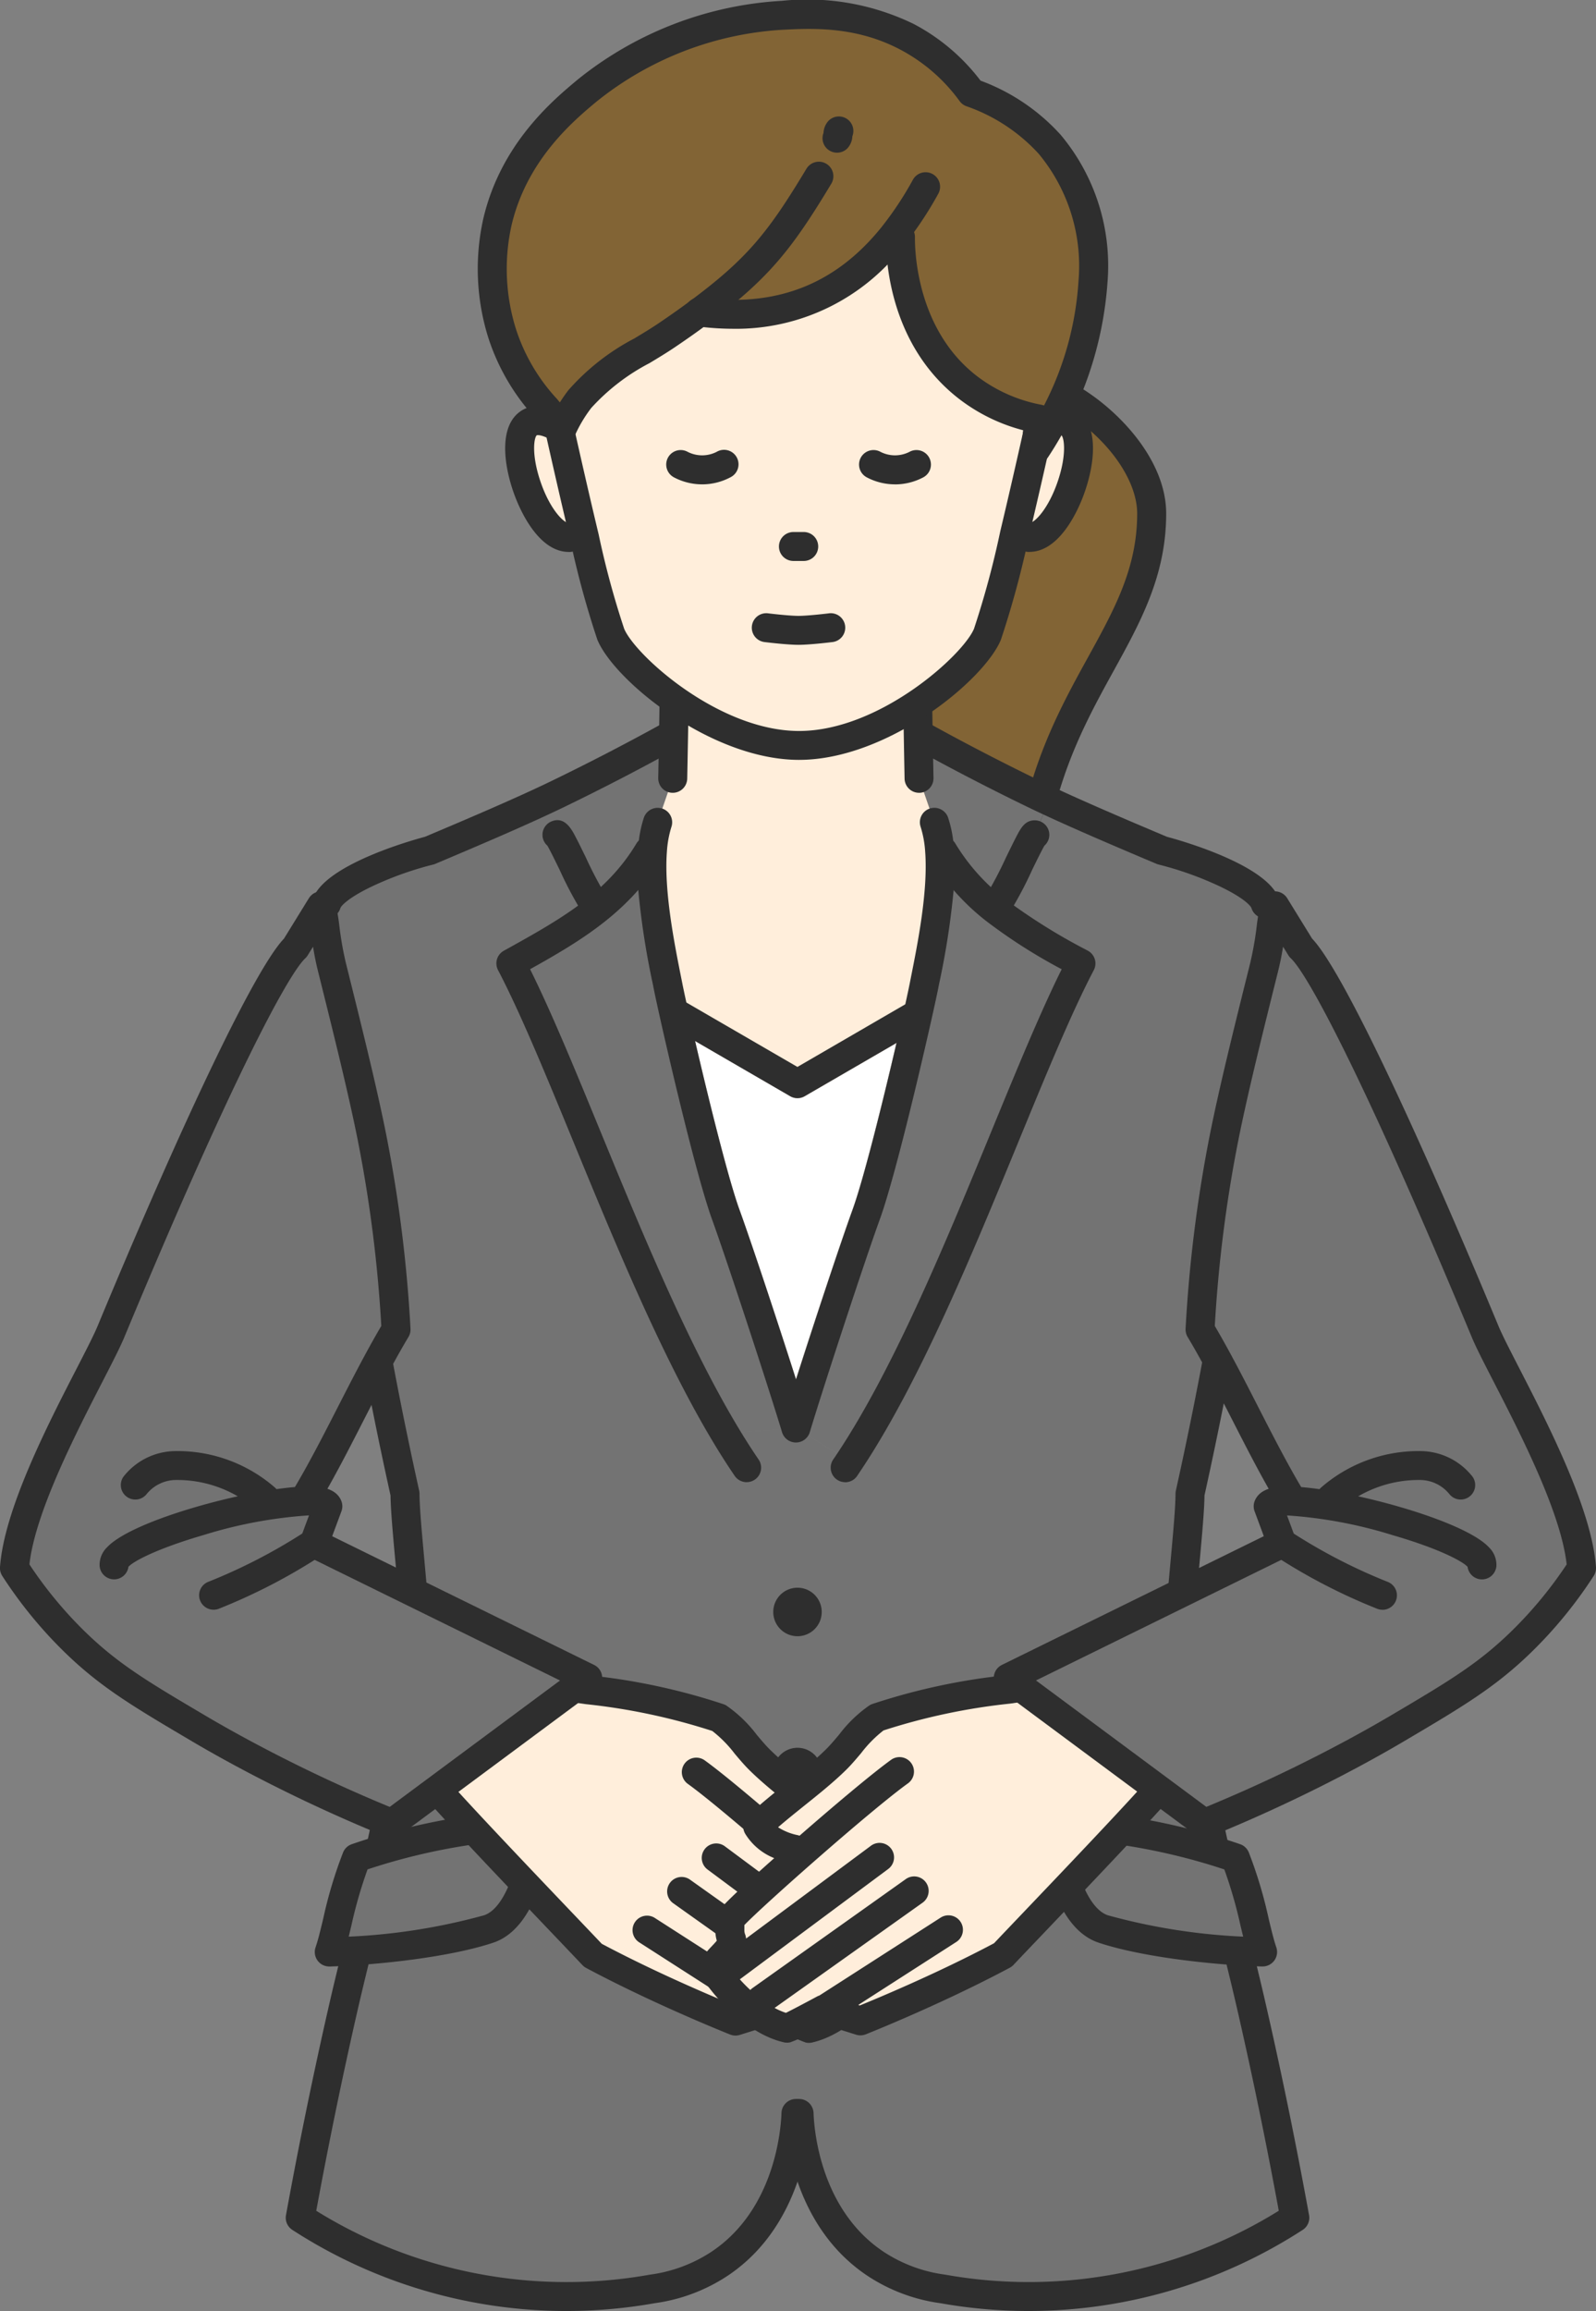 <svg xmlns="http://www.w3.org/2000/svg" xmlns:xlink="http://www.w3.org/1999/xlink" width="141" height="204" viewBox="0 0 141 204">
  <rect x="0" y="0" width="141" height="204" fill="#808080" stroke="none"/>
  <defs>
    <clipPath id="clip-path">
      <rect id="長方形_5873" data-name="長方形 5873" width="141" height="204" fill="none"/>
    </clipPath>
  </defs>
  <g id="グループ_20196" data-name="グループ 20196" transform="translate(39)">
    <g id="グループ_20195" data-name="グループ 20195" transform="translate(-39)" clip-path="url(#clip-path)">
      <path id="パス_20155" data-name="パス 20155" d="M356.171,156.795c5.506-1.784,14.852,5.361,14.852,11.733,0,11.8-11.11,16.623-11.11,36.57-11.11-6.649-15.407-17.065-17.352-29.741-1.053-6.866,1.83-17.1,13.61-18.562" transform="translate(-269.282 -123.192)" fill="#826435"/>
      <path id="パス_20156" data-name="パス 20156" d="M355.169,201.663a1.282,1.282,0,0,1-.659-.182c-12.939-7.744-16.394-20.444-17.958-30.644a18.59,18.59,0,0,1,3.264-13.825,16.422,16.422,0,0,1,11.338-6.183c2.814-.85,6.544.133,10.011,2.647,3.092,2.241,6.4,6.134,6.4,10.34,0,5.456-2.25,9.54-4.632,13.863-3.037,5.512-6.479,11.759-6.479,22.707a1.279,1.279,0,0,1-1.281,1.277M353.3,153.082a4.781,4.781,0,0,0-1.473.215,1.276,1.276,0,0,1-.237.053,13.775,13.775,0,0,0-9.727,5.2,16.314,16.314,0,0,0-2.775,11.9c2.075,13.529,6.563,21.94,14.854,27.628.441-10.188,3.778-16.244,6.746-21.631,2.315-4.2,4.315-7.832,4.315-12.633,0-2.674-2.1-5.922-5.34-8.273a11.53,11.53,0,0,0-6.362-2.461m-1.869-1h0Z" transform="translate(-264.538 -118.48)" fill="#2e2e2e"/>
      <path id="パス_20157" data-name="パス 20157" d="M189.157,314.361l1.242-2.979c3.225,1.5,7.251,3.2,10.015,4.367,1.923.413,8.485,2.655,9.11,4.71l.009,6.27c-.363,5.578-.9,11.421-1.667,17.491-1.191,9.4-2.841,18.562-5,28.314,0,3.179-1.375,13.233-.926,16.254.719,3.818,1.881,9.737,3.52,16.991,1.565,6.939,1.974,8.225,2.961,12.56.967,4.239,2.305,10.429,3.7,18.1a43.219,43.219,0,0,1-31.107,6.281,14.3,14.3,0,0,1-5.926-2.216c-6.342-4.22-6.724-12.228-6.758-13.3h-.277c-.034,1.071-.418,9.079-6.758,13.3a14.314,14.314,0,0,1-5.926,2.216,43.228,43.228,0,0,1-31.109-6.281c1.4-7.671,2.739-13.861,3.7-18.1.988-4.335,1.4-5.621,2.963-12.56,1.637-7.254,2.8-13.173,3.518-16.991.448-3.021-.92-13.075-.926-16.254-2.158-9.752-3.808-18.911-5-28.314-.768-6.07-1.3-11.913-1.665-17.491l-.271-6.27c.625-2.055,7.187-4.3,9.11-4.71,3.159-1.333,7.966-3.362,11.343-5,3.4-1.646,6.606-3.313,9.629-4.976l.576.011c-.021,1.146-.043,2.34-.068,3.59l-1.343,3.879a10.451,10.451,0,0,0-.465,2.506l-.275-.023c-2.854,4.8-7.221,7.2-12.22,9.975,4.95,9.439,11.4,28.948,18.9,41.489l6.282-.477,4.741,2.925c8.165-12.3,15.153-33.858,20.441-43.937a53.333,53.333,0,0,1-7.65-4.8l.152-.192c.973-1.32,3.131-6.364,3.417-6.364" transform="translate(-97.739 -240.671)" fill="#737373"/>
      <path id="パス_20158" data-name="パス 20158" d="M391.6,311.382l-1.242,2.979c-.286,0-2.444,5.044-3.417,6.364l-.152.192a19.04,19.04,0,0,1-4.57-5.178l-.273.023a10.343,10.343,0,0,0-.467-2.506l-1.343-3.879c-.024-1.25-.047-2.444-.066-3.59l.576-.011c3.02,1.663,6.231,3.33,9.627,4.976.423.2.867.415,1.328.63" transform="translate(-298.945 -240.671)" fill="#737373"/>
      <path id="パス_20159" data-name="パス 20159" d="M346.955,357.744a53.331,53.331,0,0,0,7.65,4.8c-5.287,10.079-12.276,31.639-20.44,43.937l-4.741-2.925c1.172-3.9,4.8-14.989,6.205-18.843,1.558-4.294,4.628-17.787,5.1-20.146.615-3.092,1.678-8.136,1.388-11.974l.273-.023a19.037,19.037,0,0,0,4.57,5.178" transform="translate(-259.107 -277.499)" fill="#737373"/>
      <path id="パス_20160" data-name="パス 20160" d="M305.422,431.742c-1.17,5.031-2.884,11.968-3.876,14.7-1.078,2.968-3.413,10.022-5,14.991-1.592-4.978-3.93-12.04-5-14.989-1-2.77-2.747-9.845-3.919-14.891l8.417,4.88a1.3,1.3,0,0,0,.645.175,1.284,1.284,0,0,0,.642-.175Z" transform="translate(-226.227 -339.672)" fill="#fff"/>
      <path id="パス_20161" data-name="パス 20161" d="M295.18,237.882a12.07,12.07,0,0,0-.152-1.229,8.287,8.287,0,0,0-.316-1.278l-.418-1.207-.506-1.465-.418-1.207c-.015-.841-.032-1.656-.047-2.449-.006-.385-.013-.767-.019-1.141s-.013-.766-.019-1.141c-.049-3.134-.073-5.9-.053-8.434a11.842,11.842,0,0,0-1.157-5.868,10.474,10.474,0,0,0-2.963-3.511,11.381,11.381,0,0,0-13.239,0,10.425,10.425,0,0,0-2.963,3.511,11.848,11.848,0,0,0-1.159,5.868c.019,2.534,0,5.3-.051,8.431q-.01.565-.019,1.143c-.006.375-.015.756-.021,1.141q-.022,1.188-.047,2.449l-.418,1.207-.506,1.465-.418,1.207a8.535,8.535,0,0,0-.314,1.278,12.087,12.087,0,0,0-.152,1.229c-.047.626-.058,1.282-.041,1.957a61.984,61.984,0,0,0,1.426,10.018c.06.3.16.777.295,1.395.152.694.346,1.563.57,2.546,1.148,5.029,3.093,13.069,4.231,16.205,1.4,3.854,5.033,14.947,6.207,18.843,1.172-3.9,4.8-14.989,6.205-18.843,1.125-3.1,3.035-10.982,4.186-16.02.256-1.116.474-2.091.638-2.845.122-.562.216-1,.271-1.282a61.942,61.942,0,0,0,1.428-10.013c.017-.677.006-1.335-.041-1.961m-7.687,31.684c-1.078,2.968-3.413,10.022-5,14.991-1.592-4.978-3.93-12.04-5-14.989-1-2.77-2.747-9.845-3.919-14.891l8.417,4.88a1.3,1.3,0,0,0,.645.175,1.284,1.284,0,0,0,.642-.175l8.1-4.695c-1.17,5.031-2.884,11.968-3.876,14.7" transform="translate(-212.175 -162.792)" fill="#ffeedb"/>
      <path id="パス_20162" data-name="パス 20162" d="M236.628,403.553l-6.282.477c-7.505-12.541-13.951-32.05-18.9-41.489,5-2.772,9.366-5.174,12.22-9.975l.275.023c-.29,3.839.773,8.883,1.385,11.974.467,2.359,3.537,15.852,5.1,20.146,1.4,3.854,5.033,14.947,6.207,18.843" transform="translate(-166.31 -277.499)" fill="#737373"/>
      <path id="パス_20163" data-name="パス 20163" d="M130.424,317.014a1.281,1.281,0,0,1-1.226-1.649c.926-3.043,8.735-5.236,9.917-5.549,3.154-1.331,7.869-3.322,11.2-4.936,3.223-1.561,6.443-3.225,9.57-4.945a1.278,1.278,0,1,1,1.237,2.237c-3.166,1.742-6.425,3.426-9.688,5.006-3.421,1.656-8.225,3.683-11.4,5.025a1.292,1.292,0,0,1-.23.072,29.678,29.678,0,0,0-4.763,1.645c-2.562,1.133-3.317,1.963-3.392,2.187a1.28,1.28,0,0,1-1.225.906" transform="translate(-101.576 -235.948)" fill="#2e2e2e"/>
      <path id="パス_20164" data-name="パス 20164" d="M229.231,348.961a1.28,1.28,0,0,1-1.032-.52,33.115,33.115,0,0,1-2.156-4.017c-.372-.761-.867-1.775-1.088-2.145a1.277,1.277,0,0,1,.349-2.134c1.167-.493,1.786.68,2.119,1.31.256.486.58,1.148.923,1.85a35.575,35.575,0,0,0,1.916,3.621,1.278,1.278,0,0,1-1.03,2.035M226.3,342.5a1.3,1.3,0,0,1-.288.083,1.274,1.274,0,0,0,.288-.083" transform="translate(-176.597 -267.63)" fill="#2e2e2e"/>
      <path id="パス_20165" data-name="パス 20165" d="M227.556,403.613a1.28,1.28,0,0,1-1.059-.558c-.655-.958-1.319-2-1.972-3.094-4.531-7.57-8.661-17.609-12.306-26.466-2.4-5.829-4.664-11.335-6.63-15.084a1.276,1.276,0,0,1,.512-1.709l.093-.052c4.823-2.674,8.988-4.984,11.648-9.459a1.28,1.28,0,0,1,2.2,1.3c-2.811,4.73-7.057,7.3-11.621,9.841,1.878,3.773,3.966,8.846,6.164,14.189,3.61,8.774,7.7,18.719,12.136,26.128.628,1.052,1.262,2.048,1.888,2.962a1.278,1.278,0,0,1-1.057,2" transform="translate(-161.59 -272.777)" fill="#2e2e2e"/>
      <path id="パス_20166" data-name="パス 20166" d="M408.134,317.014a1.281,1.281,0,0,1-1.225-.907c-.074-.224-.829-1.054-3.392-2.187a29.7,29.7,0,0,0-4.763-1.645,1.276,1.276,0,0,1-.23-.072c-2.717-1.147-6.814-2.876-10.058-4.386-.467-.218-.917-.432-1.345-.639-3.285-1.592-6.544-3.276-9.687-5.007a1.278,1.278,0,1,1,1.238-2.237c3.1,1.709,6.324,3.373,9.568,4.945.416.2.855.41,1.31.622,3.172,1.476,7.2,3.177,9.892,4.314,1.182.313,8.991,2.507,9.917,5.549a1.28,1.28,0,0,1-1.226,1.649" transform="translate(-296.348 -235.948)" fill="#2e2e2e"/>
      <path id="パス_20167" data-name="パス 20167" d="M407.543,349.015a1.278,1.278,0,0,1-1.031-2.035,35.721,35.721,0,0,0,1.919-3.627c.335-.686.652-1.334.9-1.815.39-.742.758-1.442,1.626-1.442a1.3,1.3,0,0,1,.914.376,1.275,1.275,0,0,1,0,1.807c-.018.018-.037.036-.056.053-.22.37-.715,1.381-1.086,2.141a33.316,33.316,0,0,1-2.158,4.022,1.281,1.281,0,0,1-1.033.521" transform="translate(-319.544 -267.684)" fill="#2e2e2e"/>
      <path id="パス_20168" data-name="パス 20168" d="M291.79,340.246c0,.63-.032,1.277-.083,1.929a69.827,69.827,0,0,1-1.281,8.263l-.094.475c-.438,2.2-3.541,15.907-5.149,20.331-1.37,3.775-5.014,14.891-6.182,18.775a1.177,1.177,0,0,1-.139.307,1.281,1.281,0,0,1-2.314-.3c-.026-.085-.053-.175-.081-.268-1.255-4.122-4.771-14.84-6.1-18.509-1.605-4.424-4.711-18.128-5.146-20.333l-.1-.5a69.6,69.6,0,0,1-1.274-8.244c-.051-.652-.081-1.3-.083-1.927,0-.564.011-1.116.051-1.648.021-.281.049-.556.085-.82a10.551,10.551,0,0,1,.442-2,1.284,1.284,0,0,1,1.622-.8l.011,0a1.278,1.278,0,0,1,.8,1.614,9.242,9.242,0,0,0-.4,2.2c-.26,3.462.657,8.076,1.266,11.127l.1.5c.073.37.194.941.352,1.663.2.926.47,2.1.771,3.4,1.172,5.046,2.916,12.121,3.919,14.891,1.074,2.949,3.411,10.011,5,14.989,1.588-4.969,3.923-12.023,5-14.991.993-2.736,2.707-9.673,3.876-14.7.3-1.3.566-2.468.775-3.407.177-.807.314-1.446.393-1.846l.094-.477c.611-3.06,1.535-7.68,1.272-11.155a9.2,9.2,0,0,0-.4-2.193,1.276,1.276,0,0,1,.794-1.616l.009,0a1.282,1.282,0,0,1,1.624.8,10.665,10.665,0,0,1,.446,2c.034.262.062.534.083.813.041.534.058,1.088.051,1.654" transform="translate(-207.458 -263.599)" fill="#2e2e2e"/>
      <path id="パス_20169" data-name="パス 20169" d="M345.083,403.612a1.278,1.278,0,0,1-1.055-2c.126-.184.253-.372.379-.562,5.014-7.552,9.6-18.69,13.639-28.517,2.2-5.345,4.288-10.422,6.167-14.2a47.64,47.64,0,0,1-6.753-4.32,20.359,20.359,0,0,1-4.868-5.52,1.28,1.28,0,0,1,2.2-1.3,17.848,17.848,0,0,0,4.272,4.835,52.054,52.054,0,0,0,7.4,4.636l.072.04a1.276,1.276,0,0,1,.513,1.709c-1.968,3.751-4.234,9.26-6.634,15.093-4.088,9.935-8.721,21.2-13.874,28.958q-.2.3-.4.6a1.281,1.281,0,0,1-1.057.555" transform="translate(-270.417 -272.776)" fill="#2e2e2e"/>
      <path id="パス_20170" data-name="パス 20170" d="M143.039,517.406a44.542,44.542,0,0,1-24.193-7.161,1.277,1.277,0,0,1-.562-1.3c1.113-6.107,2.363-12.215,3.715-18.154.423-1.856.745-3.174,1.086-4.57.459-1.882.979-4.014,1.877-7.987,1.285-5.694,2.464-11.386,3.5-16.92.246-1.726-.171-6.311-.507-10-.225-2.465-.419-4.605-.435-5.9-2.247-10.167-3.833-19.163-4.99-28.3-.728-5.749-1.29-11.66-1.672-17.569a1.281,1.281,0,0,1,2.556-.164c.379,5.857.936,11.716,1.658,17.413,1.152,9.1,2.734,18.055,4.979,28.2a1.273,1.273,0,0,1,.03.273c0,1.166.208,3.426.426,5.818.386,4.236.785,8.616.486,10.626,0,.016-.005.032-.008.048-1.047,5.572-2.233,11.3-3.527,17.036-.9,4-1.425,6.139-1.887,8.031-.338,1.386-.658,2.7-1.076,4.532-1.281,5.629-2.47,11.411-3.537,17.2a41.948,41.948,0,0,0,29.47,5.64l.044-.007a12.945,12.945,0,0,0,5.4-2.015c5.637-3.752,6.144-10.885,6.188-12.277a1.281,1.281,0,0,1,2.56.081c-.051,1.611-.646,9.874-7.327,14.321a15.482,15.482,0,0,1-6.434,2.415,44.821,44.821,0,0,1-7.817.69" transform="translate(-93.019 -313.406)" fill="#2e2e2e"/>
      <path id="パス_20171" data-name="パス 20171" d="M346.3,517.406a44.809,44.809,0,0,1-7.816-.69,15.476,15.476,0,0,1-6.433-2.415c-6.682-4.446-7.276-12.71-7.328-14.321a1.281,1.281,0,0,1,2.56-.081c.044,1.392.552,8.526,6.189,12.277a12.939,12.939,0,0,0,5.4,2.014l.044.007a41.938,41.938,0,0,0,29.468-5.64c-1.077-5.846-2.266-11.629-3.537-17.2-.42-1.845-.74-3.16-1.08-4.552-.461-1.889-.983-4.029-1.881-8.011-1.274-5.635-2.461-11.366-3.529-17.035,0-.016-.006-.033-.008-.049-.3-2.007.1-6.379.486-10.607.219-2.4.425-4.667.427-5.836a1.279,1.279,0,0,1,.03-.274c2.245-10.143,3.827-19.1,4.979-28.2.719-5.683,1.278-11.542,1.66-17.414a1.281,1.281,0,0,1,2.556.165c-.386,5.923-.949,11.834-1.675,17.568-1.157,9.134-2.743,18.13-4.99,28.3-.015,1.3-.211,3.449-.436,5.922-.335,3.68-.752,8.255-.506,9.978,1.061,5.63,2.241,11.322,3.506,16.92.893,3.96,1.412,6.09,1.871,7.968.342,1.4.665,2.725,1.089,4.59,1.34,5.875,2.59,11.984,3.715,18.154a1.276,1.276,0,0,1-.562,1.3,44.526,44.526,0,0,1-24.192,7.161" transform="translate(-255.41 -313.406)" fill="#2e2e2e"/>
      <path id="パス_20172" data-name="パス 20172" d="M295.492,228.052a1.279,1.279,0,0,1-1.28-1.253l-.014-.765q-.028-1.463-.052-2.828c-.07-4.068-.092-7.031-.073-9.606v-.043a10.612,10.612,0,0,0-1.015-5.23,9.186,9.186,0,0,0-2.6-3.079,9.6,9.6,0,0,0-5.82-1.863h-.048a9.588,9.588,0,0,0-5.822,1.864,9.125,9.125,0,0,0-2.6,3.076,10.624,10.624,0,0,0-1.018,5.238v.036c.02,2.634,0,5.6-.071,9.607l-.014.736q-.025,1.381-.055,2.858a1.279,1.279,0,0,1-1.28,1.252h-.027a1.279,1.279,0,0,1-1.254-1.3q.03-1.476.055-2.853l.013-.734c.069-3.987.09-6.93.07-9.542v-.036a13.039,13.039,0,0,1,1.3-6.426,11.7,11.7,0,0,1,3.328-3.944,12.662,12.662,0,0,1,14.785,0,11.748,11.748,0,0,1,3.329,3.945,13.025,13.025,0,0,1,1.3,6.419v.043c-.019,2.553,0,5.5.072,9.543q.023,1.364.052,2.822l.014.765a1.279,1.279,0,0,1-1.257,1.3h-.024" transform="translate(-214.297 -158.069)" fill="#2e2e2e"/>
      <path id="パス_20173" data-name="パス 20173" d="M297.781,417.044l-.9.52-1.513.879-8.1,4.695a1.284,1.284,0,0,1-.643.175,1.3,1.3,0,0,1-.645-.175l-8.417-4.88-1.516-.879-.576-.334a1.279,1.279,0,0,1,1.289-2.21l.032.019,9.832,5.7,9.514-5.519.35-.2a1.279,1.279,0,1,1,1.287,2.21" transform="translate(-216.175 -326.373)" fill="#2e2e2e"/>
      <path id="パス_20174" data-name="パス 20174" d="M324.32,660.433a2.141,2.141,0,1,0-2.141,2.136,2.138,2.138,0,0,0,2.141-2.136" transform="translate(-251.724 -518.135)" fill="#2e2e2e"/>
      <path id="パス_20175" data-name="パス 20175" d="M324.32,726.795a2.141,2.141,0,1,0-2.141,2.136,2.138,2.138,0,0,0,2.141-2.136" transform="translate(-251.724 -570.367)" fill="#2e2e2e"/>
      <path id="パス_20176" data-name="パス 20176" d="M138.686,759.235a55.347,55.347,0,0,1,16.165-2.982c-.572,3.594-1.722,8.338-4.5,9.261-3.776,1.255-10.042,1.9-14.073,2.032.649-1.878,1.111-5.172,2.407-8.311" transform="translate(-107.189 -595.234)" fill="#737373"/>
      <path id="パス_20177" data-name="パス 20177" d="M131.559,764.1a1.278,1.278,0,0,1-1.211-1.694c.225-.649.433-1.518.675-2.525a39.026,39.026,0,0,1,1.759-5.856,1.279,1.279,0,0,1,.763-.72,56.858,56.858,0,0,1,16.543-3.052,1.279,1.279,0,0,1,1.307,1.477c-.613,3.849-1.835,9.1-5.359,10.273-3.756,1.249-9.957,1.953-14.436,2.1h-.041m3.38-8.57a39.765,39.765,0,0,0-1.425,4.946c-.083.344-.162.674-.24.988a54,54,0,0,0,11.952-1.885c1.02-.339,2.387-1.805,3.363-6.7a54.36,54.36,0,0,0-13.65,2.647" transform="translate(-102.469 -590.512)" fill="#2e2e2e"/>
      <path id="パス_20178" data-name="パス 20178" d="M451.721,759.235a55.347,55.347,0,0,0-16.165-2.982c.572,3.594,1.722,8.338,4.5,9.261,3.776,1.255,10.042,1.9,14.073,2.032-.649-1.878-1.111-5.172-2.407-8.311" transform="translate(-342.584 -595.234)" fill="#737373"/>
      <path id="パス_20179" data-name="パス 20179" d="M449.408,764.1h-.041c-4.48-.144-10.681-.848-14.436-2.1-3.524-1.171-4.746-6.424-5.359-10.273a1.278,1.278,0,0,1,1.308-1.477,56.85,56.85,0,0,1,16.543,3.052,1.279,1.279,0,0,1,.764.72,39.035,39.035,0,0,1,1.759,5.857c.241,1.006.45,1.875.674,2.524a1.278,1.278,0,0,1-1.211,1.694m-17.03-11.217c.975,4.891,2.343,6.357,3.363,6.7a54,54,0,0,0,11.952,1.885c-.078-.314-.157-.643-.24-.987a39.776,39.776,0,0,0-1.426-4.947,54.363,54.363,0,0,0-13.65-2.647" transform="translate(-337.864 -590.511)" fill="#2e2e2e"/>
      <path id="パス_20180" data-name="パス 20180" d="M422.342,174.837c5.921-3,2.344,9.913-1.21,9.862l-1.3-.253c.756-3.164,1.55-6.654,2.216-9.632Z" transform="translate(-330.218 -137.255)" fill="#ffeedb"/>
      <path id="パス_20181" data-name="パス 20181" d="M245.646,33.068c15.787,0,24.8,13.148,22.818,23.306,0,0-.67,3.126-1.584,7.211-.666,2.979-1.46,6.468-2.216,9.632a90,90,0,0,1-2.382,8.791c-1.21,2.925-9.17,9.818-16.637,9.818s-15.426-6.892-16.639-9.818a86.413,86.413,0,0,1-2.316-8.521c-.777-3.234-1.6-6.839-2.282-9.9-.914-4.086-1.584-7.211-1.584-7.211-1.981-10.158,7.031-23.306,22.821-23.306" transform="translate(-175.049 -26.027)" fill="#ffeedb"/>
      <path id="パス_20182" data-name="パス 20182" d="M220.81,184.716l-1.362-.017c-3.556.051-7.134-12.862-1.212-9.862l.292-.023c.683,3.064,1.5,6.669,2.282,9.9" transform="translate(-169.168 -137.255)" fill="#ffeedb"/>
      <path id="パス_20183" data-name="パス 20183" d="M214.716,181.243c-2.538,0-4.118-3.292-4.682-4.714-.99-2.5-1.551-5.955.128-7.479.672-.611,1.9-1.121,3.945-.086a1.278,1.278,0,1,1-1.16,2.278c-.78-.395-1.059-.3-1.062-.3-.242.182-.5,1.674.33,4.108s2.05,3.642,2.5,3.642h.022a1.277,1.277,0,0,1,.018,2.555h-.042" transform="translate(-164.46 -132.521)" fill="#2e2e2e"/>
      <path id="パス_20184" data-name="パス 20184" d="M421.219,181.243h-.042a1.277,1.277,0,0,1,.018-2.555h.022c.451,0,1.667-1.211,2.5-3.64s.572-3.927.327-4.111c0,0-.282-.088-1.059.3a1.278,1.278,0,1,1-1.16-2.278c2.042-1.035,3.273-.525,3.945.086,1.679,1.525,1.118,4.983.128,7.481-.564,1.421-2.143,4.712-4.68,4.713" transform="translate(-330.281 -132.521)" fill="#2e2e2e"/>
      <path id="パス_20185" data-name="パス 20185" d="M240.93,88.382c-7.756,0-16.318-6.976-17.823-10.607a81.17,81.17,0,0,1-2.378-8.712c-.853-3.552-1.714-7.357-2.287-9.923-.9-4.044-1.579-7.19-1.586-7.222l0-.023c-1.034-5.3.7-11.306,4.63-16.065a25.961,25.961,0,0,1,38.893,0c3.933,4.76,5.664,10.765,4.631,16.066l0,.023c-.007.031-.682,3.178-1.586,7.222-.827,3.7-1.574,6.946-2.22,9.65a84.338,84.338,0,0,1-2.444,8.983c-1.5,3.631-10.061,10.607-17.821,10.607M219.364,51.4c.046.214.705,3.281,1.579,7.189.57,2.557,1.428,6.347,2.277,9.883a76.337,76.337,0,0,0,2.254,8.331c.962,2.321,8.344,9.028,15.456,9.028s14.493-6.706,15.453-9.027a79.317,79.317,0,0,0,2.32-8.6c.643-2.692,1.387-5.927,2.211-9.614.874-3.908,1.533-6.974,1.579-7.189.884-4.557-.646-9.768-4.095-13.942a23.4,23.4,0,0,0-34.94,0c-3.449,4.174-4.979,9.384-4.095,13.941m42.8,7.467h0Z" transform="translate(-170.333 -21.305)" fill="#2e2e2e"/>
      <path id="パス_20186" data-name="パス 20186" d="M324.666,223.126h-.841a1.278,1.278,0,1,1,0-2.555h.841a1.278,1.278,0,1,1,0,2.555" transform="translate(-253.695 -173.608)" fill="#2e2e2e"/>
      <path id="パス_20187" data-name="パス 20187" d="M315.4,257.042c-1.015,0-2.9-.231-2.978-.241a1.278,1.278,0,1,1,.314-2.536c.5.062,1.952.221,2.663.221s2.165-.16,2.665-.221a1.278,1.278,0,1,1,.314,2.536c-.08.01-1.964.241-2.979.241" transform="translate(-244.854 -200.121)" fill="#2e2e2e"/>
      <path id="パス_20188" data-name="パス 20188" d="M278.906,189.618a5.336,5.336,0,0,1-2.5-.622,1.278,1.278,0,1,1,1.206-2.254,2.813,2.813,0,0,0,2.588,0,1.278,1.278,0,1,1,1.2,2.255,5.341,5.341,0,0,1-2.5.622" transform="translate(-216.873 -146.863)" fill="#2e2e2e"/>
      <path id="パス_20189" data-name="パス 20189" d="M358.713,189.618a5.336,5.336,0,0,1-2.5-.622,1.278,1.278,0,1,1,1.207-2.254,2.813,2.813,0,0,0,2.587,0A1.278,1.278,0,1,1,361.213,189a5.341,5.341,0,0,1-2.5.622" transform="translate(-279.645 -146.863)" fill="#2e2e2e"/>
      <path id="パス_20190" data-name="パス 20190" d="M239.107,25.609c-3.544,4.382-8.72,7.682-16.88,6.686l-.058-.006-.113-.013c-.041,0-.034,0,0,0-.933.694-1.9,1.371-2.888,2.042-2.525,1.705-5.8,3.189-7.678,5.634a13.385,13.385,0,0,0-1.573,2.623c-1.543-2.244-3.947-4.088-5.291-8.429a19.032,19.032,0,0,1-.406-9.862c1.467-6.2,5.832-9.828,7.926-11.572a30.14,30.14,0,0,1,17.273-6.641c2.86-.141,6.833-.285,10.976,1.9A16.683,16.683,0,0,1,246.08,12.9a16.635,16.635,0,0,1,6.91,4.552c5.567,6.315,5.059,17.033-1.219,26.936l.26-2.683a14.838,14.838,0,0,1-6.295-2.817c-5.892-4.582-5.936-12.147-5.926-13.252Z" transform="translate(-160.261 -4.726)" fill="#826435"/>
      <path id="パス_20191" data-name="パス 20191" d="M289.594,129.4l.058.006c-.07,0-.139-.011-.175-.015,0,0,0,0,0,0l.113.013" transform="translate(-227.686 -101.842)" fill="#737373"/>
      <path id="パス_20192" data-name="パス 20192" d="M289.392,129.385s0,0,0,0c-.03,0-.036-.009,0,0" transform="translate(-227.597 -101.836)" fill="#737373"/>
      <path id="パス_20193" data-name="パス 20193" d="M287.645,85.229a24.318,24.318,0,0,1-2.921-.181c-.084-.006-.164-.014-.21-.019l-.024,0a1.28,1.28,0,1,1,.319-2.54l.107.012a1.26,1.26,0,0,1,.5.056c6.355.665,11.367-1.387,15.313-6.267a29.4,29.4,0,0,0,2.8-4.219,1.28,1.28,0,0,1,2.24,1.24,31.908,31.908,0,0,1-3.049,4.582,18.623,18.623,0,0,1-15.075,7.337m-2.856-2.714h0" transform="translate(-222.877 -56.207)" fill="#2e2e2e"/>
      <path id="パス_20194" data-name="パス 20194" d="M247.047,40.945a1.281,1.281,0,0,1-1.275-1.4l.152-1.567a15.786,15.786,0,0,1-5.7-2.8c-6.038-4.7-6.439-12.111-6.418-14.272a1.279,1.279,0,0,1,1.281-1.265h.012a1.279,1.279,0,0,1,1.269,1.29c-.013,1.327.189,8.154,5.432,12.232a13.439,13.439,0,0,0,5.753,2.57,1.275,1.275,0,0,1,.218.063,27.653,27.653,0,0,0,3.048-11A15.494,15.494,0,0,0,247.3,13.574a15.539,15.539,0,0,0-6.392-4.2,1.281,1.281,0,0,1-.59-.445,15.314,15.314,0,0,0-5.254-4.555C231.147,2.31,227.3,2.5,224.752,2.624A28.945,28.945,0,0,0,208.237,8.97c-1.993,1.659-6.132,5.107-7.5,10.885a17.711,17.711,0,0,0,.383,9.192,16.5,16.5,0,0,0,3.621,6.165l.257.309c.265-.414.528-.786.747-1.07a20.235,20.235,0,0,1,5.849-4.583c.754-.455,1.467-.885,2.126-1.33,1.026-.693,1.946-1.343,2.811-1.986l.034-.026c5.024-3.735,6.869-6.064,10.216-11.628a1.28,1.28,0,0,1,2.2,1.315C225.5,22,223.438,24.6,218.129,28.55l-.039.03c-.9.673-1.864,1.351-2.933,2.073-.714.482-1.488.949-2.237,1.4a18.42,18.42,0,0,0-5.144,3.954,12.121,12.121,0,0,0-1.409,2.341,1.282,1.282,0,0,1-2.236.226c-.391-.569-.861-1.132-1.359-1.729a19.136,19.136,0,0,1-4.1-7.046,20.3,20.3,0,0,1-.429-10.532c1.564-6.608,6.146-10.424,8.348-12.257A31.617,31.617,0,0,1,224.626.072a21.516,21.516,0,0,1,11.637,2.046,17.817,17.817,0,0,1,5.9,5,17.9,17.9,0,0,1,7.068,4.77,17.984,17.984,0,0,1,4.15,13.025,31.991,31.991,0,0,1-5.248,15.438,1.281,1.281,0,0,1-1.083.595M217.332,27.55h0Z" transform="translate(-155.537 0)" fill="#2e2e2e"/>
      <path id="パス_20195" data-name="パス 20195" d="M341.7,51.5a1.279,1.279,0,0,1-1.192-1.745,1.672,1.672,0,0,1,.447-1.074,1.28,1.28,0,0,1,2.1,1.371,1.671,1.671,0,0,1-.447,1.074,1.277,1.277,0,0,1-.905.374m1.067-1.014h0m-1.972-1.167h0" transform="translate(-267.753 -38.022)" fill="#2e2e2e"/>
      <path id="パス_20196" data-name="パス 20196" d="M142.284,673.967l9.629,4.8c5.554,1.051,11.642,1.337,16.949,3.325,1.335.8,2.458,2.57,3.636,3.725,2.068,2.029,4.857,3.914,6.916,5.881a4.776,4.776,0,0,1-3.244,2.03l-8.879-6.554c3.731,2.806,14.263,12.091,14.619,12.834-.12,1.006.071.86-.185,1.662-.3.936,1.939,2.077,1.481,2.77-1.419,2.153-4,4.539-6.388,5.079-.267-.059-3.24-1.662-3.24-1.662l-3.24,1.016s-6.494-2.563-12.591-5.818c-2.222-2.355-11.2-11.682-13.98-14.868l-9.814-5.541Z" transform="translate(-105.359 -530.469)" fill="#ffeedb"/>
      <path id="パス_20197" data-name="パス 20197" d="M127.966,678.111a1.278,1.278,0,0,0,.636.926l9.624,5.434c2.24,2.547,7.7,8.268,11.34,12.083,1.105,1.158,2,2.1,2.529,2.656a1.277,1.277,0,0,0,.328.251c6.092,3.251,12.659,5.854,12.724,5.88a1.283,1.283,0,0,0,.855.031l2.725-.854a16.934,16.934,0,0,0,3.094,1.529,1.288,1.288,0,0,0,.278.03,1.263,1.263,0,0,0,.283-.032c2.815-.635,5.633-3.282,7.176-5.623.783-1.188-.247-2.271-.8-2.852-.133-.14-.335-.353-.45-.5a3.059,3.059,0,0,0,.122-.993,3.926,3.926,0,0,1,.034-.635,1.274,1.274,0,0,0-.117-.7c-.108-.225-.348-.725-5.113-4.955a5.293,5.293,0,0,0,2.545-2.12,1.275,1.275,0,0,0-.2-1.6c-1.029-.983-2.232-1.946-3.4-2.876-1.219-.976-2.48-1.984-3.509-2.994-.378-.371-.764-.829-1.173-1.314a11.688,11.688,0,0,0-2.7-2.594,1.268,1.268,0,0,0-.211-.1,56.1,56.1,0,0,0-11.822-2.547c-1.715-.242-3.486-.492-5.165-.8l-9.468-4.722a1.283,1.283,0,0,0-1.5.259l-8.332,8.681a1.275,1.275,0,0,0-.342,1.069m3.331-.489,6.541-6.814,8.784,4.381a1.277,1.277,0,0,0,.334.113c1.789.339,3.654.6,5.457.857a54.933,54.933,0,0,1,11.162,2.365,10.805,10.805,0,0,1,1.97,1.993c.429.509.873,1.035,1.337,1.491,1.121,1.1,2.433,2.15,3.7,3.165.812.649,1.592,1.274,2.31,1.9a5.12,5.12,0,0,1-1.757.7,1.321,1.321,0,0,0-.14.044c-2.892-2.522-6.35-5.447-8.054-6.674a1.279,1.279,0,1,0-1.5,2.071c3.183,2.293,12.652,10.646,14.428,12.492-.008.182-.006.315,0,.418a.993.993,0,0,1-.082.442,1.907,1.907,0,0,0-.072.33l-11-8.17a1.279,1.279,0,1,0-1.53,2.049l13.085,9.722c-.289.324-.6.64-.924.94a1.292,1.292,0,0,0-.191-.167l-13.517-9.6a1.279,1.279,0,1,0-1.486,2.081l13.047,9.27a6.073,6.073,0,0,1-1,.435c-.57-.282-1.737-.9-2.735-1.434a1.274,1.274,0,0,0-.232-.1c-.018-.013-.035-.026-.054-.038l-10.647-6.834a1.279,1.279,0,1,0-1.386,2.149l8.663,5.56-.139.044c-1.505-.612-6.825-2.82-11.857-5.491-.539-.569-1.38-1.451-2.394-2.513-3.48-3.647-9.3-9.752-11.408-12.164a1.283,1.283,0,0,0-.335-.273Z" transform="translate(-100.64 -525.745)" fill="#2e2e2e"/>
      <path id="パス_20198" data-name="パス 20198" d="M32.478,431.8l1.2-3.234c-.126-.33-.753-.477-1.71-.477l-.235-.353c2.747-4.586,5.215-10.188,7.962-14.776a120.077,120.077,0,0,0-2.13-16.991c-.852-4.26-2.141-9.428-3.533-15.011-.564-2.259-.617-4.126-.946-5.4l-2.28,3.694c-2.051,1.925-7.872,13.648-16.3,33.892C13.128,416.483,6.462,427.548,6,434.014a37.493,37.493,0,0,0,5.277,6.464c3.108,3.034,5.879,4.669,11.11,7.757.958.566,4.726,2.77,10,5.263,2.747,1.3,5.127,2.312,6.944,3.049q8.655-6.419,17.311-12.837L32.57,431.889Z" transform="translate(-4.718 -295.594)" fill="#737373"/>
      <path id="パス_20199" data-name="パス 20199" d="M62.64,606.962a1.278,1.278,0,0,0,.921-2.165,13.105,13.105,0,0,0-8.911-3.253,5.883,5.883,0,0,0-4.516,2.267,1.28,1.28,0,0,0,2.053,1.527,3.364,3.364,0,0,1,2.626-1.245,10.666,10.666,0,0,1,6.906,2.478,1.278,1.278,0,0,0,.921.39" transform="translate(-39.232 -473.451)" fill="#2e2e2e"/>
      <path id="パス_20200" data-name="パス 20200" d="M50.073,626.31a1.277,1.277,0,0,1,.776-1.632,48.914,48.914,0,0,0,8.263-4.248l.595-1.6h-.045a40.154,40.154,0,0,0-9.272,1.735c-4.122,1.2-6.2,2.317-6.634,2.8a1.281,1.281,0,0,1-2.547-.076,2.158,2.158,0,0,1,.662-1.648c2.357-2.525,13.349-5.369,17.792-5.369.659,0,2.411,0,2.907,1.3a1.275,1.275,0,0,1,0,.9l-1.2,3.234a1.279,1.279,0,0,1-.484.614,51.1,51.1,0,0,1-9.175,4.761,1.281,1.281,0,0,1-1.637-.774m-6.31-3.2h0" transform="translate(-32.408 -485.061)" fill="#2e2e2e"/>
      <path id="パス_20201" data-name="パス 20201" d="M34.611,453.1a1.281,1.281,0,0,0,.764-.253l17.311-12.837a1.276,1.276,0,0,0-.2-2.171L28.417,426.022a1.278,1.278,0,1,0-1.131,2.292l22.19,10.9q-7.524,5.578-15.048,11.159c-2.09-.861-4.176-1.784-6.211-2.747-4.885-2.309-8.548-4.412-9.9-5.208-5.24-3.092-7.87-4.644-10.867-7.571A36.216,36.216,0,0,1,2.6,428.966c.51-4.578,4.071-11.5,6.452-16.129.872-1.694,1.56-3.033,1.932-3.928,9.293-22.336,14.422-31.979,15.99-33.45a1.285,1.285,0,0,0,.213-.261l.468-.758c.105.65.239,1.358.424,2.1l.022.091c1.366,5.479,2.656,10.653,3.5,14.861a119.405,119.405,0,0,1,2.085,16.425c-1.322,2.242-2.59,4.72-3.819,7.12-1.273,2.487-2.589,5.06-3.942,7.318a1.28,1.28,0,0,0,2.2,1.31c1.4-2.331,2.732-4.941,4.024-7.466,1.272-2.485,2.587-5.054,3.938-7.311a1.278,1.278,0,0,0,.179-.726,122.205,122.205,0,0,0-2.153-17.171c-.853-4.266-2.15-9.469-3.523-14.977l-.023-.091a29.256,29.256,0,0,1-.58-3.265,19.065,19.065,0,0,0-.368-2.145,1.282,1.282,0,0,0-2.331-.351l-2.2,3.566c-2.472,2.57-8.6,15.285-16.466,34.2-.333.8-1.033,2.163-1.845,3.741C4.22,416.627.367,424.116,0,429.2a1.276,1.276,0,0,0,.2.783,38.8,38.8,0,0,0,5.457,6.684c3.219,3.143,6.109,4.848,11.355,7.944,1.712,1.012,5.3,3.049,10.1,5.318,2.294,1.086,4.653,2.122,7.01,3.078a1.288,1.288,0,0,0,.482.094" transform="translate(0 -290.872)" fill="#2e2e2e"/>
      <path id="パス_20202" data-name="パス 20202" d="M336.552,673.967l-9.629,4.8c-5.554,1.051-11.642,1.337-16.949,3.325-1.335.8-2.458,2.57-3.636,3.725-2.068,2.029-4.857,3.914-6.916,5.881a4.776,4.776,0,0,0,3.244,2.03l8.879-6.554c-3.731,2.806-14.263,12.091-14.619,12.834.12,1.006-.071.86.185,1.662.3.936-1.939,2.077-1.481,2.77,1.419,2.153,4,4.539,6.388,5.079.267-.059,3.24-1.662,3.24-1.662l3.24,1.016s6.494-2.563,12.591-5.818c2.222-2.355,11.2-11.682,13.98-14.868l9.814-5.541Z" transform="translate(-232.477 -530.469)" fill="#ffeedb"/>
      <path id="パス_20203" data-name="パス 20203" d="M341.052,677.042l-8.333-8.681a1.283,1.283,0,0,0-1.5-.259l-9.469,4.722c-1.679.312-3.45.562-5.165.8a56.077,56.077,0,0,0-11.823,2.547,1.276,1.276,0,0,0-.211.1,11.694,11.694,0,0,0-2.7,2.595c-.409.485-.795.943-1.173,1.313-1.029,1.009-2.29,2.018-3.509,2.994-1.163.93-2.366,1.893-3.395,2.876a1.275,1.275,0,0,0-.2,1.6,5.292,5.292,0,0,0,2.545,2.12c-4.765,4.23-5,4.73-5.113,4.955a1.273,1.273,0,0,0-.117.7,3.952,3.952,0,0,1,.034.635,3.063,3.063,0,0,0,.122.993c-.115.15-.317.362-.45.5-.553.582-1.583,1.665-.8,2.852,1.543,2.341,4.36,4.988,7.176,5.624a1.273,1.273,0,0,0,.283.032,1.289,1.289,0,0,0,.278-.031,16.918,16.918,0,0,0,3.094-1.529l2.725.854a1.282,1.282,0,0,0,.855-.031c.066-.026,6.632-2.628,12.724-5.88a1.276,1.276,0,0,0,.328-.251c.524-.555,1.423-1.5,2.529-2.656,3.64-3.815,9.1-9.536,11.34-12.083l9.624-5.434a1.276,1.276,0,0,0,.294-2m-11.37,5.313a1.279,1.279,0,0,0-.335.273c-2.1,2.412-7.928,8.517-11.408,12.164-1.014,1.062-1.855,1.945-2.394,2.514-5.032,2.67-10.352,4.879-11.857,5.491l-.139-.044,8.663-5.561a1.278,1.278,0,1,0-1.386-2.148l-10.647,6.834c-.019.012-.036.025-.054.038a1.268,1.268,0,0,0-.232.1c-1,.538-2.164,1.152-2.735,1.434a6.067,6.067,0,0,1-1-.435l13.047-9.27a1.279,1.279,0,1,0-1.486-2.081l-13.517,9.6a1.32,1.32,0,0,0-.191.167c-.324-.3-.634-.616-.924-.94l13.085-9.722a1.279,1.279,0,1,0-1.53-2.049l-11,8.17a1.9,1.9,0,0,0-.072-.33.987.987,0,0,1-.082-.442c0-.1,0-.237,0-.418,1.777-1.847,11.245-10.2,14.429-12.492a1.279,1.279,0,1,0-1.5-2.071c-1.7,1.228-5.162,4.152-8.055,6.675a1.251,1.251,0,0,0-.14-.044,5.12,5.12,0,0,1-1.757-.7c.718-.623,1.5-1.248,2.31-1.9,1.269-1.015,2.581-2.065,3.7-3.165.464-.456.908-.982,1.337-1.491a10.813,10.813,0,0,1,1.97-1.993,54.926,54.926,0,0,1,11.162-2.365c1.8-.255,3.668-.518,5.457-.857a1.278,1.278,0,0,0,.334-.112l8.784-4.381,6.541,6.814Z" transform="translate(-227.719 -525.746)" fill="#2e2e2e"/>
      <path id="パス_20204" data-name="パス 20204" d="M441.472,431.8l-1.2-3.234c.126-.33.754-.477,1.71-.477l.235-.353c-2.747-4.586-5.215-10.188-7.962-14.776a120.077,120.077,0,0,1,2.13-16.991c.852-4.26,2.141-9.428,3.533-15.011.564-2.259.617-4.126.946-5.4l2.28,3.694c2.051,1.925,7.872,13.648,16.3,33.892,1.387,3.341,8.054,14.406,8.517,20.872a37.5,37.5,0,0,1-5.277,6.464c-3.108,3.034-5.879,4.669-11.11,7.757-.958.566-4.726,2.77-10,5.263-2.747,1.3-5.127,2.312-6.944,3.049q-8.655-6.419-17.311-12.837l24.071-11.821Z" transform="translate(-328.232 -295.594)" fill="#737373"/>
      <path id="パス_20205" data-name="パス 20205" d="M546.179,606.962a1.278,1.278,0,0,1-.921-2.165,13.105,13.105,0,0,1,8.911-3.253,5.883,5.883,0,0,1,4.516,2.267,1.28,1.28,0,0,1-2.053,1.527,3.364,3.364,0,0,0-2.626-1.245,10.667,10.667,0,0,0-6.906,2.478,1.278,1.278,0,0,1-.921.39" transform="translate(-428.587 -473.451)" fill="#2e2e2e"/>
      <path id="パス_20206" data-name="パス 20206" d="M530.242,627.159a1.284,1.284,0,0,1-.43-.075,51.092,51.092,0,0,1-9.175-4.761,1.277,1.277,0,0,1-.484-.614l-1.2-3.234a1.275,1.275,0,0,1,0-.9c.5-1.3,2.247-1.3,2.907-1.3,4.443,0,15.435,2.844,17.792,5.37a2.158,2.158,0,0,1,.662,1.648,1.281,1.281,0,0,1-2.547.077c-.438-.486-2.512-1.606-6.634-2.8a40.155,40.155,0,0,0-9.272-1.735h-.045l.595,1.6a48.924,48.924,0,0,0,8.263,4.248,1.277,1.277,0,0,1-.43,2.481m7.517-4.048h0" transform="translate(-408.113 -485.061)" fill="#2e2e2e"/>
      <path id="パス_20207" data-name="パス 20207" d="M429.9,453.1a1.281,1.281,0,0,1-.764-.253l-17.311-12.837a1.276,1.276,0,0,1,.2-2.171l24.071-11.821a1.278,1.278,0,1,1,1.132,2.292l-22.19,10.9q7.524,5.578,15.048,11.159c2.09-.861,4.176-1.784,6.211-2.747,4.885-2.309,8.548-4.412,9.9-5.208,5.24-3.092,7.87-4.644,10.867-7.571a36.216,36.216,0,0,0,4.857-5.877c-.51-4.578-4.071-11.5-6.452-16.129-.872-1.694-1.56-3.033-1.932-3.928-9.293-22.336-14.422-31.979-15.99-33.45a1.284,1.284,0,0,1-.213-.261l-.468-.758c-.105.65-.239,1.358-.424,2.1l-.022.091c-1.366,5.479-2.656,10.653-3.5,14.861a119.4,119.4,0,0,0-2.086,16.425c1.322,2.242,2.59,4.72,3.819,7.12,1.273,2.487,2.589,5.06,3.942,7.318a1.28,1.28,0,0,1-2.2,1.31c-1.4-2.331-2.732-4.941-4.024-7.466-1.272-2.485-2.587-5.054-3.938-7.311a1.278,1.278,0,0,1-.179-.726,122.2,122.2,0,0,1,2.153-17.171c.853-4.266,2.15-9.469,3.523-14.977l.023-.091a29.262,29.262,0,0,0,.58-3.265,19.064,19.064,0,0,1,.368-2.145,1.282,1.282,0,0,1,2.331-.351l2.2,3.566c2.472,2.57,8.6,15.285,16.466,34.2.333.8,1.033,2.163,1.845,3.741,2.549,4.956,6.4,12.445,6.766,17.53a1.274,1.274,0,0,1-.2.783,38.8,38.8,0,0,1-5.457,6.684c-3.219,3.143-6.109,4.848-11.355,7.944-1.712,1.012-5.3,3.049-10.1,5.318-2.294,1.086-4.653,2.122-7.01,3.078a1.288,1.288,0,0,1-.482.094" transform="translate(-323.512 -290.872)" fill="#2e2e2e"/>
    </g>
  </g>
</svg>
